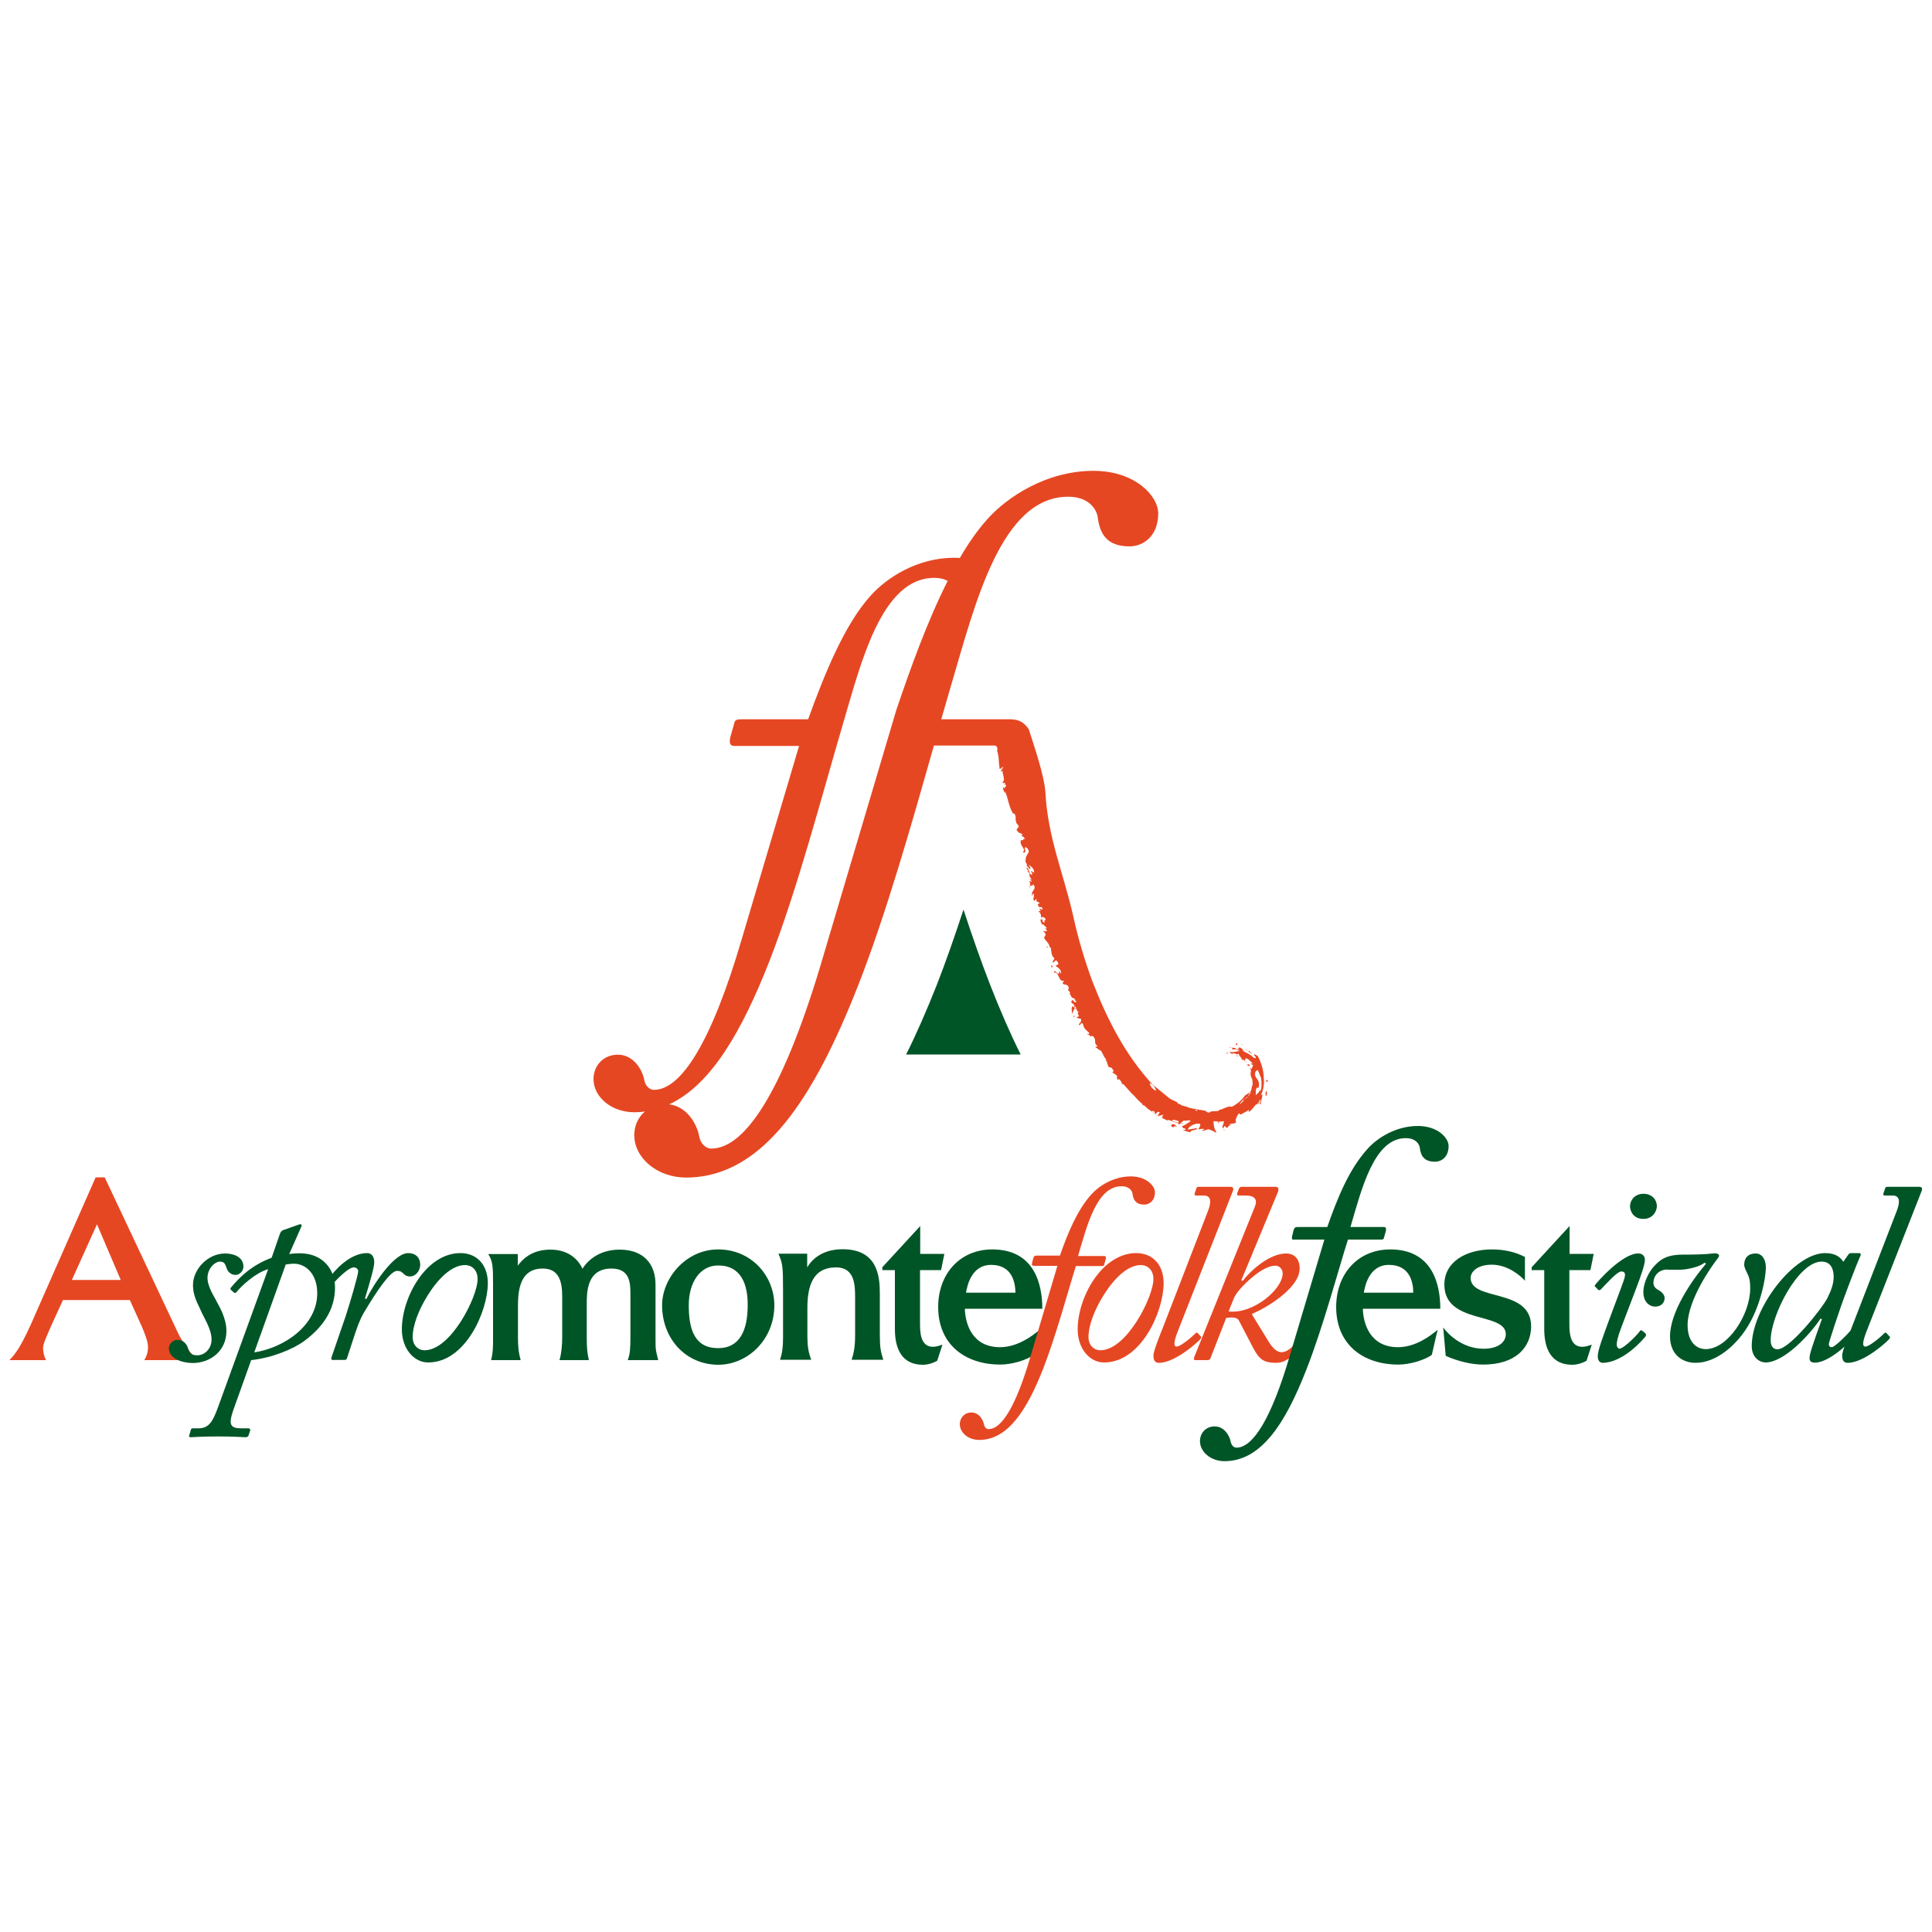 <?xml version="1.0" encoding="utf-8"?>
<!-- Generator: $$$/GeneralStr/196=Adobe Illustrator 27.6.0, SVG Export Plug-In . SVG Version: 6.00 Build 0)  -->
<svg version="1.1" id="Livello_1" xmlns="http://www.w3.org/2000/svg" xmlns:xlink="http://www.w3.org/1999/xlink" x="0px" y="0px"
	 width="1000px" height="1000px" viewBox="0 0 1000 1000" style="enable-background:new 0 0 1000 1000;" xml:space="preserve">
<style type="text/css">
	.st0{fill:#E64723;}
	.st1{fill:#005527;}
</style>
<g>
	<g>
		<g>
			<path class="st0" d="M18.4,680l31.1-70.6h4.7L91.7,689c3,6.5,6.4,10.7,10.3,15H74.7c1.2-2,1.9-4.2,1.9-6.9
				c0-2.6-1.6-6.8-3.2-10.5l-6.2-13.7H32.6L26.6,686c-2.8,6.5-4.3,9.5-4.3,11.8c0,2,0.5,4.2,1.5,6.2H4.9
				C8.4,700.3,11.4,696.3,18.4,680z M50.2,633.7l-13,28.8h25.3L50.2,633.7z"/>
			<path class="st1" d="M87.4,697.9c0-1.9,1.7-4.4,4.5-4.4c2.9,0,4.7,2,5.4,4.3c0.8,2.3,1.5,3.7,4.8,3.7c3.9,0,7.4-3.5,7.4-8.1
				c0-5.7-4-11.2-5.7-15.4c-0.9-2.3-4-6.9-3.9-13c0-7.7,7.3-16.2,16.7-16.2c4,0,9.4,1.6,9.4,6.8c0,2.4-2.1,4.3-4.1,4.3
				c-1.6,0-3.6-0.9-4.5-3.2c-0.7-1.6-0.8-3.7-3.5-3.7c-2.7,0-6.5,3.6-6.5,8.4c0,4.9,4,10.5,4.8,12.4c0.8,1.6,5,8.1,5,15.1
				c0,10.4-8.4,16.6-17.5,16.6C92.2,705.3,87.4,702.2,87.4,697.9z"/>
			<path class="st1" d="M144.9,638.6c0.4-1.1,0.8-1.5,1.7-1.9l8.2-2.9c0.3-0.1,0.7-0.1,0.9-0.1c0.3,0,0.4,0.3,0.4,0.5
				c0,0.3,0,0.7-0.3,1.1l-6.1,13.8c0.8-0.1,1.7-0.3,2.7-0.3c0.9-0.1,2-0.1,2.7-0.1c12.6,0,18.3,9,18.3,17.7
				c0,9.3-4.1,18.9-15.8,27.6c-5.8,4.3-16.7,8.8-27.6,10l-9.4,26.3c-2.4,7.2-1.3,9,4.3,9h3.7c0.7,0,1.1,0.7,0.9,1.1l-0.9,2.7
				c-0.3,0.4-0.5,0.8-1.6,0.8c-1.5,0-5.4-0.4-14-0.4c-9.2,0-12.8,0.4-14.2,0.4c-0.8,0-1.1-0.3-0.9-0.8l0.8-2.7
				c0.1-0.5,0.3-1.1,0.9-1.1h3.1c5.2,0,7.3-3.1,10.1-10.8l26-71.6c-6.5,1.9-13.7,8.5-16.5,12c-0.4,0.5-0.9,0.4-1.2,0.1l-1.5-1.3
				c-0.4-0.4-0.5-0.8-0.1-1.2c4.6-5.6,10.9-11.7,21.1-15.5L144.9,638.6z M131.6,700c15.9-2.5,32.6-14.2,32.6-30.6
				c0-10.2-6.1-15.3-12-15.3c-2,0-3.3,0.3-4.3,0.4L131.6,700z"/>
			<path class="st1" d="M172.7,704c-0.9,0-1.5-0.5-1.2-1.2l7.4-21.5c2.4-7.4,6.5-21.4,6.5-23.3c0-1.2-1.1-2-2.3-2
				c-2.7,0-8.6,6-10.5,8.2c-0.3,0.4-0.8,0.3-1.1,0l-1.3-1.3c-0.3-0.3-0.3-0.7,0-1.1c2.8-4.1,10.8-13.2,19.8-13.2
				c2.7,0,3.7,2.3,3.7,4.6c0.1,2.5-2.1,10-4.8,18.9l0.7,0.3c3.6-7.4,14.2-23.8,21.7-23.8c3.9,0,6.2,2.4,6.2,6c0,3.5-2.7,6.1-5.2,6.1
				c-1.2,0-2.3-0.3-3.3-1.3c-1.1-1.1-1.7-1.6-3.5-1.6c-3.6,0-11,11.4-16.3,20.2c-1.6,2.5-3.2,5.6-5.2,11.6l-4.4,13.4
				c-0.3,0.9-0.7,0.9-1.7,0.9H172.7z"/>
			<path class="st1" d="M208,688.1c0-16.7,12.6-39.5,30.3-39.5c8.9,0,14.2,6.5,14.2,15.5c0,14.6-11.6,41.1-30.8,41.1
				C214.4,705.3,208,698.2,208,688.1z M247.2,662.2c0.1-4.1-2.3-7.4-6.6-7.4c-5.6,0-12.6,5-19.3,15.8c-4.5,7.2-7.7,15.3-7.7,21.5
				c0,4.3,2.9,6.8,6.1,6.8C233.5,698.9,247.2,671,247.2,662.2z"/>
			<path class="st1" d="M254.2,704c1-4.1,1-6.9,1-12v-27.3c0-8.8-0.1-12-2.5-15.6H268v6c2-2.7,6.7-8.3,16.9-8.3
				c11,0,15.3,7,16.6,9.9c1.7-2.9,7.5-9.9,19.2-9.9c12.5,0,18.6,7.5,18.6,18.1v27.1c0,6.9,0,6.3,1.4,12h-15.8
				c1.2-2.9,1.4-6.1,1.4-12v-22.6c0-5.5-0.4-12.8-9.8-12.8c-12.8,0-12.8,12.2-12.8,18.6v16.8c0,5.2,0.2,8.2,1.1,12h-15.2
				c1-3.5,1.4-7.8,1.4-12v-18.3c0-6.4,0.5-17.1-10.1-17.1c-12.8,0-12.8,13.3-12.8,20.6v14.8c0,4.5,0.2,7.6,1.4,12H254.2z"/>
			<path class="st1" d="M342.7,675.6c0-14,12.3-28.9,29-28.9c17.5,0,29.1,14,29.1,28.9c0,17.7-13.7,30.8-29.1,30.8
				C354.9,706.3,342.7,692.9,342.7,675.6z M371.7,655c-9.4,0-15.2,8.8-15.2,20.6c0,12.5,3,22.2,15.2,22.2c11.3,0,15.3-9.4,15.3-22.2
				C387.1,665.1,383.8,655,371.7,655z"/>
			<path class="st1" d="M403.7,704c1.2-3.8,1.6-6.7,1.6-11.3v-24.8c0-12.3-0.2-14-2.4-19h14.9v7.1c1.6-2.8,6.6-9.4,18.3-9.4
				c18,0,19.3,13.7,19.3,22.9v21.3c0,6.9,0.5,9,1.8,13h-16.4c1.1-3.6,1.8-6.2,1.8-12.9v-19.3c0-6.2-0.1-15.6-9.8-15.6
				c-12.3,0-14.9,9.9-14.9,21.2v14.5c0,4.9,0.5,8.2,2,12.1H403.7z"/>
			<path class="st1" d="M456.8,655.8l19.5-21.2V649h12.5l-1.7,8.4h-10.9v27.1c0,4.7,0,12.6,6.7,12.6c1.9,0,3.5-0.7,4.9-1.1l-2.7,8.3
				c-1.7,1.1-4.9,2.1-7.4,2.1c-11,0-14.5-8.4-14.5-18.4v-30.6h-6.5V655.8z"/>
			<path class="st1" d="M499.4,677.3c0.2,8.1,3.9,20,18.2,20c8.9,0,16.5-5.6,20.5-9l-3,13c-3.8,2.7-11.4,5-17.3,5
				c-18.4,0-32.2-10.5-32.2-29.8c0-17.1,11.2-29.8,28-29.8c22,0,25.9,18.3,25.9,30.7H499.4z M513,654.7c-10.3,0-12.4,11-13,14.4
				h25.6C525.5,663.3,523.6,654.7,513,654.7z"/>
		</g>
		<g>
			<path class="st0" d="M534.9,655.1c-0.7,0-1-0.4-0.7-1.4l0.6-2.4c0.3-1,0.6-1.4,1.7-1.4h12.1c4.2-11.9,8.9-23.4,16.2-31.6
				c3.9-4.4,11.5-9.4,20.5-9.4c8,0,12.5,4.9,12.5,8.2c0,4.3-2.8,6.4-5.5,6.4c-4.4,0-5.7-2.5-6.1-5.5c-0.1-1.4-1.5-4-5.7-4
				c-12.9,0-17.9,20.5-22.5,36.1h13.5c0.8,0,1.1,0.4,0.8,1.7l-0.7,2.5c-0.1,0.8-0.4,1-1.5,1h-13.2c-3.6,11.2-10,35.2-16.9,53
				c-8.5,21.6-18.3,37-33.2,37c-5.6,0-10-3.7-10-8.2c0-3.2,2.4-6,6-6c4,0,6.1,3.9,6.5,6.2c0.3,1.4,1.2,2.4,2.4,2.4
				c6.7,0,14.1-11.7,21.6-37.3l14-47.2H534.9z"/>
			<path class="st0" d="M557.8,688.1c0-16.7,12.6-39.5,30.3-39.5c8.9,0,14.2,6.5,14.2,15.5c0,14.6-11.6,41.1-30.8,41.1
				C564.2,705.3,557.8,698.2,557.8,688.1z M597,662.2c0.1-4.1-2.3-7.4-6.6-7.4c-5.6,0-12.6,5-19.3,15.8c-4.5,7.2-7.7,15.3-7.7,21.5
				c0,4.3,2.9,6.8,6.1,6.8C583.3,698.9,597,671,597,662.2z"/>
			<path class="st0" d="M625.1,627.2c2-5,1.9-8.4-2-8.4h-3.9c-0.9,0-1.1-0.5-0.8-1.2l0.8-2.4c0.3-0.8,0.5-0.9,1.3-0.9h16.5
				c1.2,0,1.6,0.8,1.2,2l-27.6,70.3c-1.2,3.1-4.4,10.4-1.6,10.4c2.1,0,8.2-5.2,9.8-6.9c0.5-0.5,0.8-0.4,1.2,0l1.5,1.6
				c0.3,0.3,0.4,0.8-0.1,1.3c-0.7,1.1-13,12.4-21.5,12.4c-1.7,0-2.9-0.8-2.9-3.9c0-2,3.3-10.4,4.9-14.3L625.1,627.2z"/>
			<path class="st0" d="M618.8,704c-0.8,0-1.1-0.5-0.7-1.5l31.4-77.9c1.5-3.6,0.1-5.8-4.8-5.8h-3.6c-0.8,0-0.9-0.5-0.7-1.3l0.8-2.1
				c0.4-0.7,0.5-1.1,1.6-1.1h17.7c1.3,0,1.3,1.5,1.1,2.3l-19.1,46.1l0.7,0.3c4.1-5.3,13.7-14.2,22.6-14.2c2.8,0,6.9,1.5,6.9,7.8
				c0,10.5-18.6,21.1-24.6,23.4v0.5l8.6,14c2,3.3,4.3,5.4,6.6,5.4c2.5,0,4.8-2,6.2-3.5c0.4-0.5,0.9-0.5,1.2-0.1l1.3,1.5
				c0.3,0.3,0.3,0.7-0.1,1.2c-0.7,0.8-5.7,6.4-11.2,6.4c-6.6,0-8.9-1.7-12.1-7.8l-7.3-14c-0.9-1.7-2.9-1.9-6.6-1.5l-8.2,21
				c-0.3,0.8-0.8,0.9-2,0.9H618.8z M635.9,678.8c12.6,1.5,28-11.4,28-19.7c0-2.1-1.6-4-3.7-4c-6.8,0-15.8,9.3-17.7,11.4
				c-1.1,1.2-2.8,3.3-3.6,4.9L635.9,678.8z"/>
			<path class="st1" d="M669.7,641.7c-0.9,0-1.2-0.5-0.9-1.8l0.7-3c0.4-1.2,0.7-1.8,2.1-1.8h15.4c5.3-15.2,11.3-29.9,20.7-40.3
				c5-5.7,14.7-12,26.2-12c10.3,0,15.9,6.2,15.9,10.4c0,5.5-3.5,8.1-7.1,8.1c-5.7,0-7.3-3.2-7.8-7.1c-0.2-1.8-1.9-5.1-7.3-5.1
				c-16.4,0-22.8,26.2-28.6,46h17.2c1.1,0,1.4,0.5,1.1,2.1l-0.9,3.2c-0.2,1.1-0.5,1.2-1.9,1.2h-16.8c-4.6,14.3-12.7,44.9-21.6,67.5
				c-10.8,27.6-23.3,47.2-42.3,47.2c-7.1,0-12.7-4.8-12.7-10.4c0-4.1,3-7.6,7.6-7.6c5.1,0,7.8,5,8.3,8c0.4,1.8,1.6,3,3,3
				c8.5,0,18-14.9,27.6-47.6l17.9-60.1H669.7z"/>
			<path class="st1" d="M705.4,677.3c0.2,8.1,3.9,20,18.2,20c8.9,0,16.5-5.6,20.5-9l-3,13c-3.8,2.7-11.4,5-17.3,5
				c-18.4,0-32.2-10.5-32.2-29.8c0-17.1,11.2-29.8,28-29.8c22,0,25.9,18.3,25.9,30.7H705.4z M718.9,654.7c-10.3,0-12.4,11-13,14.4
				h25.6C731.5,663.3,729.5,654.7,718.9,654.7z"/>
			<path class="st1" d="M747,687.1c2.7,3.7,10.1,11,20.9,11c8.1,0,11.5-3.8,11.5-7.5c0-11.7-31.8-4.9-31.8-25.7
				c0-11.9,11.4-18.2,24.6-18.2c5.8,0,11.8,1.1,17.1,3.9v12.3c-1.7-2-8.5-8.3-17.1-8.3c-8,0-11,4-11,6.8c0,12.4,31.3,5,31.3,25.1
				c0,10.8-7.9,19.8-24.8,19.8c-6.5,0-13.5-1.9-19.4-4.5L747,687.1z"/>
			<path class="st1" d="M792.9,655.8l19.5-21.2V649h12.5l-1.7,8.4h-10.9v27.1c0,4.7,0,12.6,6.7,12.6c1.9,0,3.5-0.7,4.9-1.1l-2.7,8.3
				c-1.7,1.1-4.9,2.1-7.4,2.1c-11,0-14.5-8.4-14.5-18.4v-30.6h-6.5V655.8z"/>
			<path class="st1" d="M827,702c0-3.1,2.3-9.2,7.8-24l3.9-10.4c1.3-3.6,2.4-6.2,2.4-7.8c0-1.2-0.8-1.7-1.9-1.7
				c-2.3,0-8.5,7.2-10.6,9.3c-0.5,0.5-1.1,0.5-1.5,0.1l-1.1-1.2c-0.5-0.4-0.8-0.7-0.4-1.2c0.5-0.8,14.1-16.7,22.6-16.3
				c1.6,0,3.2,1.1,3.2,3.3c0,2.4-2.1,8.4-4.5,14.7l-7.7,20.2c-1.9,4.9-2.4,7.8-2.4,8.8c0,1.2,0.4,2,1.5,2.3c2.8-0.5,10-8.1,10.6-9.3
				c0.3-0.4,0.8-0.4,1.5,0.3l1.1,0.9c0.5,0.7,0.7,0.9,0.3,1.6c-0.8,1.1-11.4,13.8-22.5,13.8C827.9,705.2,827,704.1,827,702z
				 M843.7,624.5c0-3.6,2.8-6.6,6.9-6.6c4.7,0,7,3.3,7,6.4c0,2-1.6,6.6-7,6.6C844.8,630.9,843.7,626,843.7,624.5z"/>
			<path class="st1" d="M863.1,657.1c-4.3,0-7.2,2.9-7.3,6.9c0.1,2.4,1.7,3.2,2.9,3.9c0.9,0.5,2.9,1.9,2.9,4c0,2.1-1.5,4.4-4.9,4.4
				c-2.5,0-6.1-1.9-6.1-7.6c0-5.2,3.3-10.8,5.2-12.9c2.7-2.9,5.6-6.4,15.1-6.4c13.6,0,15.1-0.7,16.6-0.7c1.7,0,3.1,0.8,1.7,2.5
				c-2.8,3.5-15.7,21.4-15.7,34.7c0,9,4.8,12.4,9.4,12.4c11.4,0,23-17.9,23-31.4c0-2.1-0.1-4.8-1.1-6.9c-1.1-2.4-2-3.9-2-5.4
				c0-3.6,2.1-5.8,6-5.8c3.7,0,5.2,3.9,5.2,7c0,6.4-2.9,19.7-8.8,29.8c-6,10.4-16.7,19.8-27.6,19.8c-6.6,0-13.2-4.1-13.2-13.7
				c0-12.4,11-28.7,18.7-37.7l-0.9-0.4c-2.8,2.4-9.8,3.6-12.4,3.6H863.1z"/>
			<path class="st1" d="M962.6,648.7c0.5,0,0.7,0.7,0.4,1.2c-2.5,5.4-9.3,23.8-10,25.9c-0.8,2.3-6.4,18.7-6.4,19.9s0.7,1.6,1.5,1.6
				c1.6,0,8.4-6.9,9.3-8.1c0.4-0.4,0.8-0.7,1.1-0.3l1.2,1.3c0.4,0.4,0.5,0.7,0.3,1.1c-1.5,2.7-13,14-20.6,14c-1.6,0-2.8-0.5-2.8-2.3
				c0-2,1.3-6.1,6.4-20.2l-0.7-0.3c-5.6,8.5-19,22.7-28.4,22.7c-3.1,0-7.2-2.5-7.2-8.5c0-19.4,21.8-48.1,38-48.1
				c5.6,0,8.1,2.4,9.4,4.5l2.5-3.6c0.4-0.5,0.8-0.9,1.3-0.9H962.6z M945.9,671.8c1.9-3.9,3.2-7.2,3.2-11c0-3.6-1.3-7.8-6.2-7.8
				c-12.2,0-26.4,28-26.4,40.7c0,3.1,1.3,4.7,3.6,4.7C926.6,698.2,943.5,676.7,945.9,671.8z"/>
			<path class="st1" d="M981.6,627.2c2-5,1.9-8.4-2-8.4h-3.9c-0.9,0-1.1-0.5-0.8-1.2l0.8-2.4c0.3-0.8,0.5-0.9,1.3-0.9h16.5
				c1.2,0,1.6,0.8,1.2,2l-27.6,70.3c-1.2,3.1-4.4,10.4-1.6,10.4c2.1,0,8.2-5.2,9.8-6.9c0.5-0.5,0.8-0.4,1.2,0l1.5,1.6
				c0.3,0.3,0.4,0.8-0.1,1.3c-0.7,1.1-13,12.4-21.5,12.4c-1.7,0-2.9-0.8-2.9-3.9c0-2,3.3-10.4,4.9-14.3L981.6,627.2z"/>
		</g>
	</g>
	<g>
		<g>
			<polygon class="st0" points="635.1,544.7 635,545.5 635.7,545.1 			"/>
			<path class="st0" d="M553.8,516.5l0.4-0.1C553.9,516.3,553.7,516.3,553.8,516.5z"/>
			<path class="st0" d="M542.7,490.2l-1.1-0.3C542,490.9,542.2,490.2,542.7,490.2z"/>
			<path class="st0" d="M644.9,549.7C644.6,549.2,644.8,549.7,644.9,549.7L644.9,549.7z"/>
			<path class="st0" d="M642.3,577.6L642.3,577.6C642.5,577.6,642.5,577.6,642.3,577.6z"/>
			<path class="st0" d="M644.7,548.7l0.3,0.8C644.9,549.4,645,549,644.7,548.7z"/>
			<path class="st0" d="M644.5,549.1l-0.4-0.4C643.9,548.8,643.9,548.9,644.5,549.1z"/>
			<polygon class="st0" points="645.4,550.4 645,549.5 644.9,549.7 			"/>
			<path class="st0" d="M533.9,450.8l0-0.1C533.4,450.2,533.5,450.5,533.9,450.8z"/>
			<polygon class="st0" points="542.9,490.2 542.9,490.2 542.7,490.2 			"/>
			<path class="st0" d="M634.3,585c-0.6,0-0.9-0.1-1.1-0.3C633.2,585,633.4,585.2,634.3,585z"/>
			<path class="st0" d="M640.3,546c-0.1,0.2,0,0.6-0.4,0.6c0.5-0.1,0.8,0.2,1.2,0.3C640.6,546.6,640.5,546.2,640.3,546z"/>
			<path class="st0" d="M637.5,542.1l-1-0.2C636.3,542.4,636.8,542.1,637.5,542.1z"/>
			<path class="st0" d="M646.5,551c0-0.5-1.1,0.4-0.9,0C644.4,551.1,648.3,552.7,646.5,551z"/>
			<polygon class="st0" points="640.7,540.4 639.6,540 639.8,541.1 			"/>
			<path class="st0" d="M646.6,543.9c-0.1,0.2-0.4,0.1-0.7,0c1,0.8,1.9,1.7,2.1,1.5L646.6,543.9z"/>
			<path class="st0" d="M644.5,543.1c0.3,0.2,0.9,0.6,1.4,0.8C645.4,543.5,644.9,543.1,644.5,543.1z"/>
			<path class="st0" d="M644.1,541.6c-0.6-0.4-1.1-1.1-1.7-1.3l0.5,0.4L644.1,541.6z"/>
			<path class="st0" d="M655.9,558.7c-0.3,0.6-0.5,0.7-0.9,1l1.3,0.2L655.9,558.7z"/>
			<path class="st0" d="M655,565.5c0.3,0.3-0.3,3.6,0.8,0.7C655.5,565.8,656,563.5,655,565.5z"/>
			<path class="st0" d="M608.2,582c-1.4,0-1.9-0.6-1.9,1c1.9,1.4,1-1.1,2.6,0.3C609.5,583,607.6,582.2,608.2,582z"/>
			<path class="st0" d="M608.2,582l0.7-0.1C608.5,581.9,608.3,581.9,608.2,582z"/>
			<path class="st0" d="M654.1,557.5c0-3.3-1.4-7.9-3.1-10.9c-0.8-0.5-1.9-1.3-1.9-0.5l0.9,1.1c0,1-0.9,0.3-1.5,0
				c-0.8-1.1-2.2-1.6-3.4-2.3l0.4-0.2l-0.4,0.2l-0.9-0.4c-0.8-0.9-2-3.2-3.4-1.9l0.7,0.7l-1.9-0.4c-0.1-0.6-1-0.6-2-0.6l0.2,0l0,0
				l-0.4-0.1l0.4,0.1c-0.4,1.1,0.7,0.9,1.9,0.8l0,0c0.6,0.3,1.3,0.5,1.9,0.9c-1.7,0.1-3.7,1.1-5.2,0.3c0.6,1.5,0.5-0.1,1.4,1.7
				c-0.6-2.2,4.1,1.1,3.2-1.2c0.3,2.3,1.6,2,1.9,4.1c0.2-0.4,0.1-1,1.1,0l0.5-0.1l0.1,0.1l0-0.1l0,0l-0.1-0.9
				c1.5-0.5,2.8,1.8,3.7,2.2c0.3,0.9-0.6-0.1-0.8,0.6l1.3,0.7c-0.8,0.6-0.3,2.7-1.8,1.2c0.3,0.5,0.6,1,0.6,1.6
				c-0.3,1.2-0.3,2.5,0.2,3.3c0,0.8,1.2,2,0.5,1.3l0.2,2.8l-0.2,0l-0.7,3.1c-1.3,1.3-3.3,2.4-3.2,2.5c-1.8,2.5-4.2,4.4-6.8,5.7
				c-2-0.8-4.7,1.6-6.7,1.6l0.1,0.5l-4.2,0.3c-0.5,0.4-0.9,0.8-1.5,0.5l-1.5-0.9l-2.8-0.5l-1,0l0,0c-0.6,0.2-0.5,0.5-0.2,0.8
				l-1.4-0.8l-1.2,0l0.9,0l0.3,0.1l1.3-0.1h0l0.3,0l0.5-0.1c-2.1-0.5-4.3-0.4-6.2-1.5l-1.3-0.3l-1.7-0.5c-0.3-0.6-0.5-1-0.7-0.4
				l0,0.1c-0.5-0.3-1-0.7-1.2-1.2l-1-0.5l0.1,0.2l-0.3-0.3c-1.5-0.6-2.9-1.3-4.1-2.5l-7.4-6c-14.1-15.4-23.2-33-31.2-53.5
				c-4.1-11.2-7.4-22.3-9.8-33.3c-4.9-22-13.3-41-14.5-64.5c-0.6-8.9-6-24.4-8.6-32.6c-3.4-5.3-7.8-5.2-10.4-5.2h-34.9
				c1.8-6.3,3.6-12.4,5.3-18.3c12.3-41.7,25.7-96.9,60.4-96.9c11.2,0,14.9,7.1,15.3,10.8c1.1,8.2,4.5,14.9,16.4,14.9
				c7.5,0,14.9-5.6,14.9-17.1c0-8.9-11.9-22-33.5-22c-24.2,0-44.7,13.4-55.2,25.3c-4.9,5.5-9.6,12.2-14,19.8c-1-0.1-2-0.1-3.1-0.1
				c-19,0-35.1,10.5-43.3,19.9c-13,14.4-23.5,39.7-32.1,63.7H384c-3,0-3.7,0.4-4.1,2.6l-1.9,6.7c-0.7,3.4,0,4.5,2.2,4.5h33.4v0
				l-29.5,99.4c-15.8,54.1-31.6,78.6-45.6,78.6c-2.3,0-4.4-2-5-5c-0.9-5-5.3-13.2-13.7-13.2c-7.6,0-12.6,5.8-12.6,12.6
				c0,9.4,9.4,17.2,21.1,17.2c1.9,0,3.7-0.1,5.5-0.4c-3.5,3-5.5,7.4-5.5,12.2c0,11.9,11.9,22,26.8,22c39.9,0,66.3-41.4,89.1-99.5
				c14.6-37.3,27.7-83.6,39.2-124.1h31.7c0.9,0.4,1.2,1,1.2,2.4l-0.3-0.1c1.2,3.7,0.8,5.5,1.4,9.9l0.9-0.6c0.1,0.9-0.1,1.2-0.3,1.7
				c1.8,0.6-0.6-2.6,1.3-2.1c-1.7,1.8,1.7,6.4-0.4,7.8c0.4,1.4,1-0.7,1.4,0.7l-0.5,0.5l0.9,0.1c0.1,0.9-0.5,1.6-1.1,1.8
				c0-0.2-0.3-0.6-0.4-0.8c-0.4,1.4,1.1,3.3,1,3.7l0-1.4c1.6,3.6,2,8.5,4.3,11.8l0.4-0.4c1.6,2.6,0.1,2.4,1.3,5.3l-0.1-0.1
				c0.6,0.5,1.1,1.2,1.3,2.1c-0.8-0.6-0.7,1.8-1.5,0.9c1.8,2.8,1.1,1.3,3.4,2.8l-0.6,0.7c0.9,0.5,1.3,0.4,1.9,1.9
				c-1-1.1-0.9,1.3-2.2,0.2c-0.8,3.7,3,4.3,1,6.5c2.6,0.8,0.4-3.1,1.1-2.4c0.5-0.9,1.9,0.8,2,1.8c0.2,1-2.2,2.6-1.5,5.1l-0.3-0.5
				c-0.3,1.1,1.3,1.7,0.7,3.1c1.5,0.3,0.4,1.6,2.1,1.3l-1.1-2.3c0.8,1.2,3.1,1.9,2.8,4.4c-0.4-0.1-1-0.6-1.4-1
				c-0.3,0.8,0.7,1.2,0.4,2c-1.7,0.3-1.2-2.8-2.8-3.8c-0.5,0.9,2,2.4,0,2.2c2.6,0.4,0.4,2.6,2.7,3.9l-1,0.2c0.2,0.2,0.9,0.7,1,1.2
				l-1.6-0.5c1.5,1.1-0.1,3,0.9,4.2c-0.9-2.8,1-1,1.4-2.4c2.3,3-1.7,2.9-0.4,6.3c-0.1-0.7,0.2-1.8,0.8-1.2c0,0.8-0.1,1.9-0.4,2.5
				c1,2.5,0.9-0.7,1.8,0.2c-0.9,1.3,0.9,1.1,1.6,2.1l-1,0.3c0.3,3.2,2.3,0.1,2.4,3l-1.7-0.7l0.8,1.3l-1.2,0.1
				c1.3,1.2,1.3,1.8,1.4,3.4c0.6-0.6,1.9-0.4,2.3,0.9c-0.3,1.1-1.1-0.2-0.4,1.6c-0.8-0.2-1.7-0.4-1-1.5l-1.1-0.2
				c-0.4,1.2,0.6,2.5,0.9,3.1l0-0.8l2.2,2.2c-0.2,0.6-0.6,0.3-1,0.1c0.3,0.5,0.9,0.7,1.2,1.5c-0.9,0.1-1.7,0.4-2.4-0.6l1.7,2.3
				c-0.3,0.3-0.5,1.7-0.9,1.4c0,1.6,2.8,2.9,2.8,5.1c0.2,0,0.4,0.2,0.7,0.5c0.4,1.8,0,3.8,1.9,5.5l-1,1.7c0.9,1.5,1.2-2.3,2.7,0.2
				c1.1,1.8-1,1.2-1.1,2c1,0.7,3.2,1.8,2.7,4c-0.5-0.5-0.5-1-0.8-1.5l-0.3,1.7c-1.9-1.1-2-2.5-2.6-0.8c2.8-0.9,2.4,5.1,5.2,4.2
				l-0.2,1.1l-0.3-0.5c-0.6,2.3,2.5,0.5,3,2.8c0.1,0.9-0.1,1.6-0.6,1.2l1.4,1.4c0.1,0.5-0.4,0.6-0.5,0.1l1.3,2.5l-0.1,0
				c0.6,0.2,1.6,0.7,2,1c-0.1,0.8-0.4-0.2-0.7,0.1l1.3,1.1c-0.4,0.9-1.7,0-2-1c-2.1,2.6,1.2,0.9,1,4.5l-1-1.2
				c-1.1,1.6-0.1,2.4-0.3,4.4c0.3-0.6,1-4.2,2.3-3c0,0.5,0.2,1.2,1.1,1.7c-0.9,0.5-0.3,1.2,0.2,2.2l-1.3,0.5
				c0.9,0.9,1.5,0.5,2.3,0.9c0.4,1.3-0.4,2-1.1,2.7c0.7,2.1,0.9-2.1,2.2,0.1c0.3,1.9,1.3,2.8,3.1,4.3c0.2,1.4-0.9,0.2-1,0.8l1.5,0.5
				c0.1,0.3-0.2,0.3-0.4,0.4c0.8,0.6,1.3-0.6,2.3,0.5l0.7,1.3c0,1.2-0.1,2.9,1.3,3.3c-0.1,0.6-0.8,0.2-1.2,0.6c1.8,1.3,1.9,1.5,3,2
				l1.2,2.2l0,0.3l0-0.2l0.6,1l-0.1,0.3l0.2-0.2l0.8,1.2l-0.5,0.7l0.6-0.2l1,3.2l1.7,0.5l1.3,2l-0.6-0.7c0.4,0.9-0.2,1.1-0.5,1
				l2.3,1.5l0.4,0.7c-0.5,0.5,0,1,0.2,1.9c0.2-0.4,0.5-0.5,0.7-0.6l1.8,2.1l-0.6-0.6c0,0.9,0.5,1.2,1.1,1.2l4.2,4.7
				c1.6,1.3,2.7,3.1,4.5,4.5l-0.2,0.1l0.2,0l1.4,1.2l-0.8,0.4c0.6-0.1,1-0.1,1.3,0l1.3,1.1c0.3,0.4,0.7,0.9,1.5,1.2l1.5,1.2
				c1.7,1.1,3.2,2.4,5.1,2.9l0.1,0.4c-0.1-0.5,2.3,1.1,3.1,1.2l-0.6-0.6l5.6,1.6c0.1,0.4,0.2,0.7,0.6,0.9l0.7-0.6l2.1,0.4l-1.9-0.6
				l1.5-1.2c0.8,0.2,1.8,0,2.7-0.1c0.5-0.1,0.7,0.1,0.8,0.4c-1.5,1.1-3.3,2.4-4.5,2.6c1,1,0.1,1,1.9,1.3c0.5,0.7-1.3,0.9-1.8,0.7
				l4.3,1.2c0.1-1.5,3.6-0.9,3.6-2.2l-4.9,0.8c0.2-1.4,3.5-3.6,6.3-3c0.7,0.7-0.8,2.5-0.9,3c0.5-0.4,3-0.6,3.2-0.2l-1.3,0.6
				c1.7,0.7,2.8-1.5,4.9,0c0.8,0,2.5,1.7,2.6,0.8c-1-1-1.5-3.6-1.5-5.6l2.4,0.2l0,0.8l0.5-0.1l-0.1-0.7l1.3,0l1.2-0.2
				c0.4,1.2-1.4,3-0.3,3.8c0-0.4,0.6-1,0.8-1.3c0.9,0.1-0.1,1.3,1.7,0.7c-0.1-1.5,3.6-0.8,0.5-1.4c1.5-0.8,1.9-0.2,3.8-1.1
				c-1-0.7,0.4-3.6,1.4-4.8c0.1,0.4,0.7,0.6,0.9,0.7c1.7-1.1,3.1-1.5,4.3-2.5c-0.4,1.2-0.3,1.6,1.2,0.1l2.3-2.7
				c0.5-0.3,1.2-0.6,1.2,0.1c0.1-0.6,0-1.3,0.5-2.2c2.3-1.2-1.2,2.2,1,1.7c-0.6-0.6,0.8-3.1,0.7-4.9c-0.4,0-0.8,0.3-1,0.8
				C653.9,564.5,654.5,561.2,654.1,557.5z M643.2,543.9l0.1-0.7c-0.1,0.2,0.2,0.6,0.6,1L643.2,543.9z M648.4,555.2L648.4,555.2
				C648.2,556.3,648.3,556,648.4,555.2z M463.9,367.6l-37.6,126.7c-20.1,68.9-40.2,100.2-58.1,100.2c-3,0-5.6-2.6-6.3-6.3
				c-1-5.9-6-15.4-15.5-16.6c21.6-10,37.6-37.8,51.8-74c14.6-37.4,27.3-86.2,38-122.5c9.6-32.7,20.2-76,47.4-76
				c2.9,0,5.2,0.6,6.9,1.6C480.1,321.3,471.3,345.7,463.9,367.6z M556.9,522.4c-0.4-0.3-1.4-0.8-0.9-1.3
				C557.3,521,556.9,521.6,556.9,522.4z M598.4,564.6c-1.5-0.6-3-2-3.3-4C597,561.5,597.9,562.8,598.4,564.6z M597.1,576.2
				c-1.6-1-1.1-1.3,0.2-1.1c0.2,0.4,0.4,0.7,0.8,1.7L597.1,576.2z M598.1,576.9c0.1-0.5,0.7-1.1,1.3-1.4l0.9,0.2
				c-0.3,0.5-0.8,1.4-1.2,1.8L598.1,576.9z M601.6,578.7l-2.3-1.1c1-0.1,2.1-0.4,3.2-0.7C601.9,577,601.6,577.8,601.6,578.7z
				 M609.8,581.4l-3.9-1.2l1.7-0.6l2.5,0.7L609.8,581.4z M644.1,568.9c-0.5,0.8-0.9,1.7-2.2,2.5l-0.2-0.1c0.7-0.8,1.3-1.7,2.2-2.3
				L644.1,568.9l0.1-0.1c0.6-0.4,1.1-0.9,1.9-1.3c0,0,0.1-0.3,0.1-0.7c0.4-0.2,0.7-0.5,0.4-0.8l-0.2,0.2l0.1-0.5
				c0.4-0.3,0.6-0.4,0.9-0.4C646.8,566.7,645.9,568.3,644.1,568.9z M651.3,571.7l-0.4-0.5l1.3-2.3
				C651.8,569.9,651.5,571,651.3,571.7z M652.8,563.4c0,0.5-0.3,1-0.7,1.4c0-0.2-0.1-0.3-0.3-0.2l-0.2,0.7c-0.6,0.6-1.2,1.1-1.6,1.6
				l0-2.6c0.5-2.5,1.5-0.7,1.4-1.2c1.2-5.1-2.4-4.3-1.7-8.1c0.4-0.8,0.9-1,1.4-1.1l1.7,4.3l-0.2,0.8l0.2-0.5
				C653,560.2,653.1,561.8,652.8,563.4z"/>
			<path class="st0" d="M534.3,463.9c0,0.1,0,0.2,0.1,0.3C534.3,464.1,534.3,464,534.3,463.9z"/>
			<path class="st0" d="M555.7,526.6l0.3-0.1c0.3-0.3,0.2-0.6,0-1.1L555.7,526.6z"/>
			<polygon class="st0" points="550.4,511.8 551.4,510.9 550.4,511.6 			"/>
			<path class="st0" d="M544,499.9l0.7,1.6C544.2,500.4,545.5,499.1,544,499.9z"/>
		</g>
		<g>
			<path class="st1" d="M469,545.8h59.3c-5.5-11-10.7-23-15.7-35.8c-4.8-12.3-9.4-25.5-13.9-39.2c-4.5,13.7-9.1,26.9-13.9,39.2
				C479.7,522.8,474.5,534.9,469,545.8z"/>
		</g>
	</g>
</g>
</svg>

